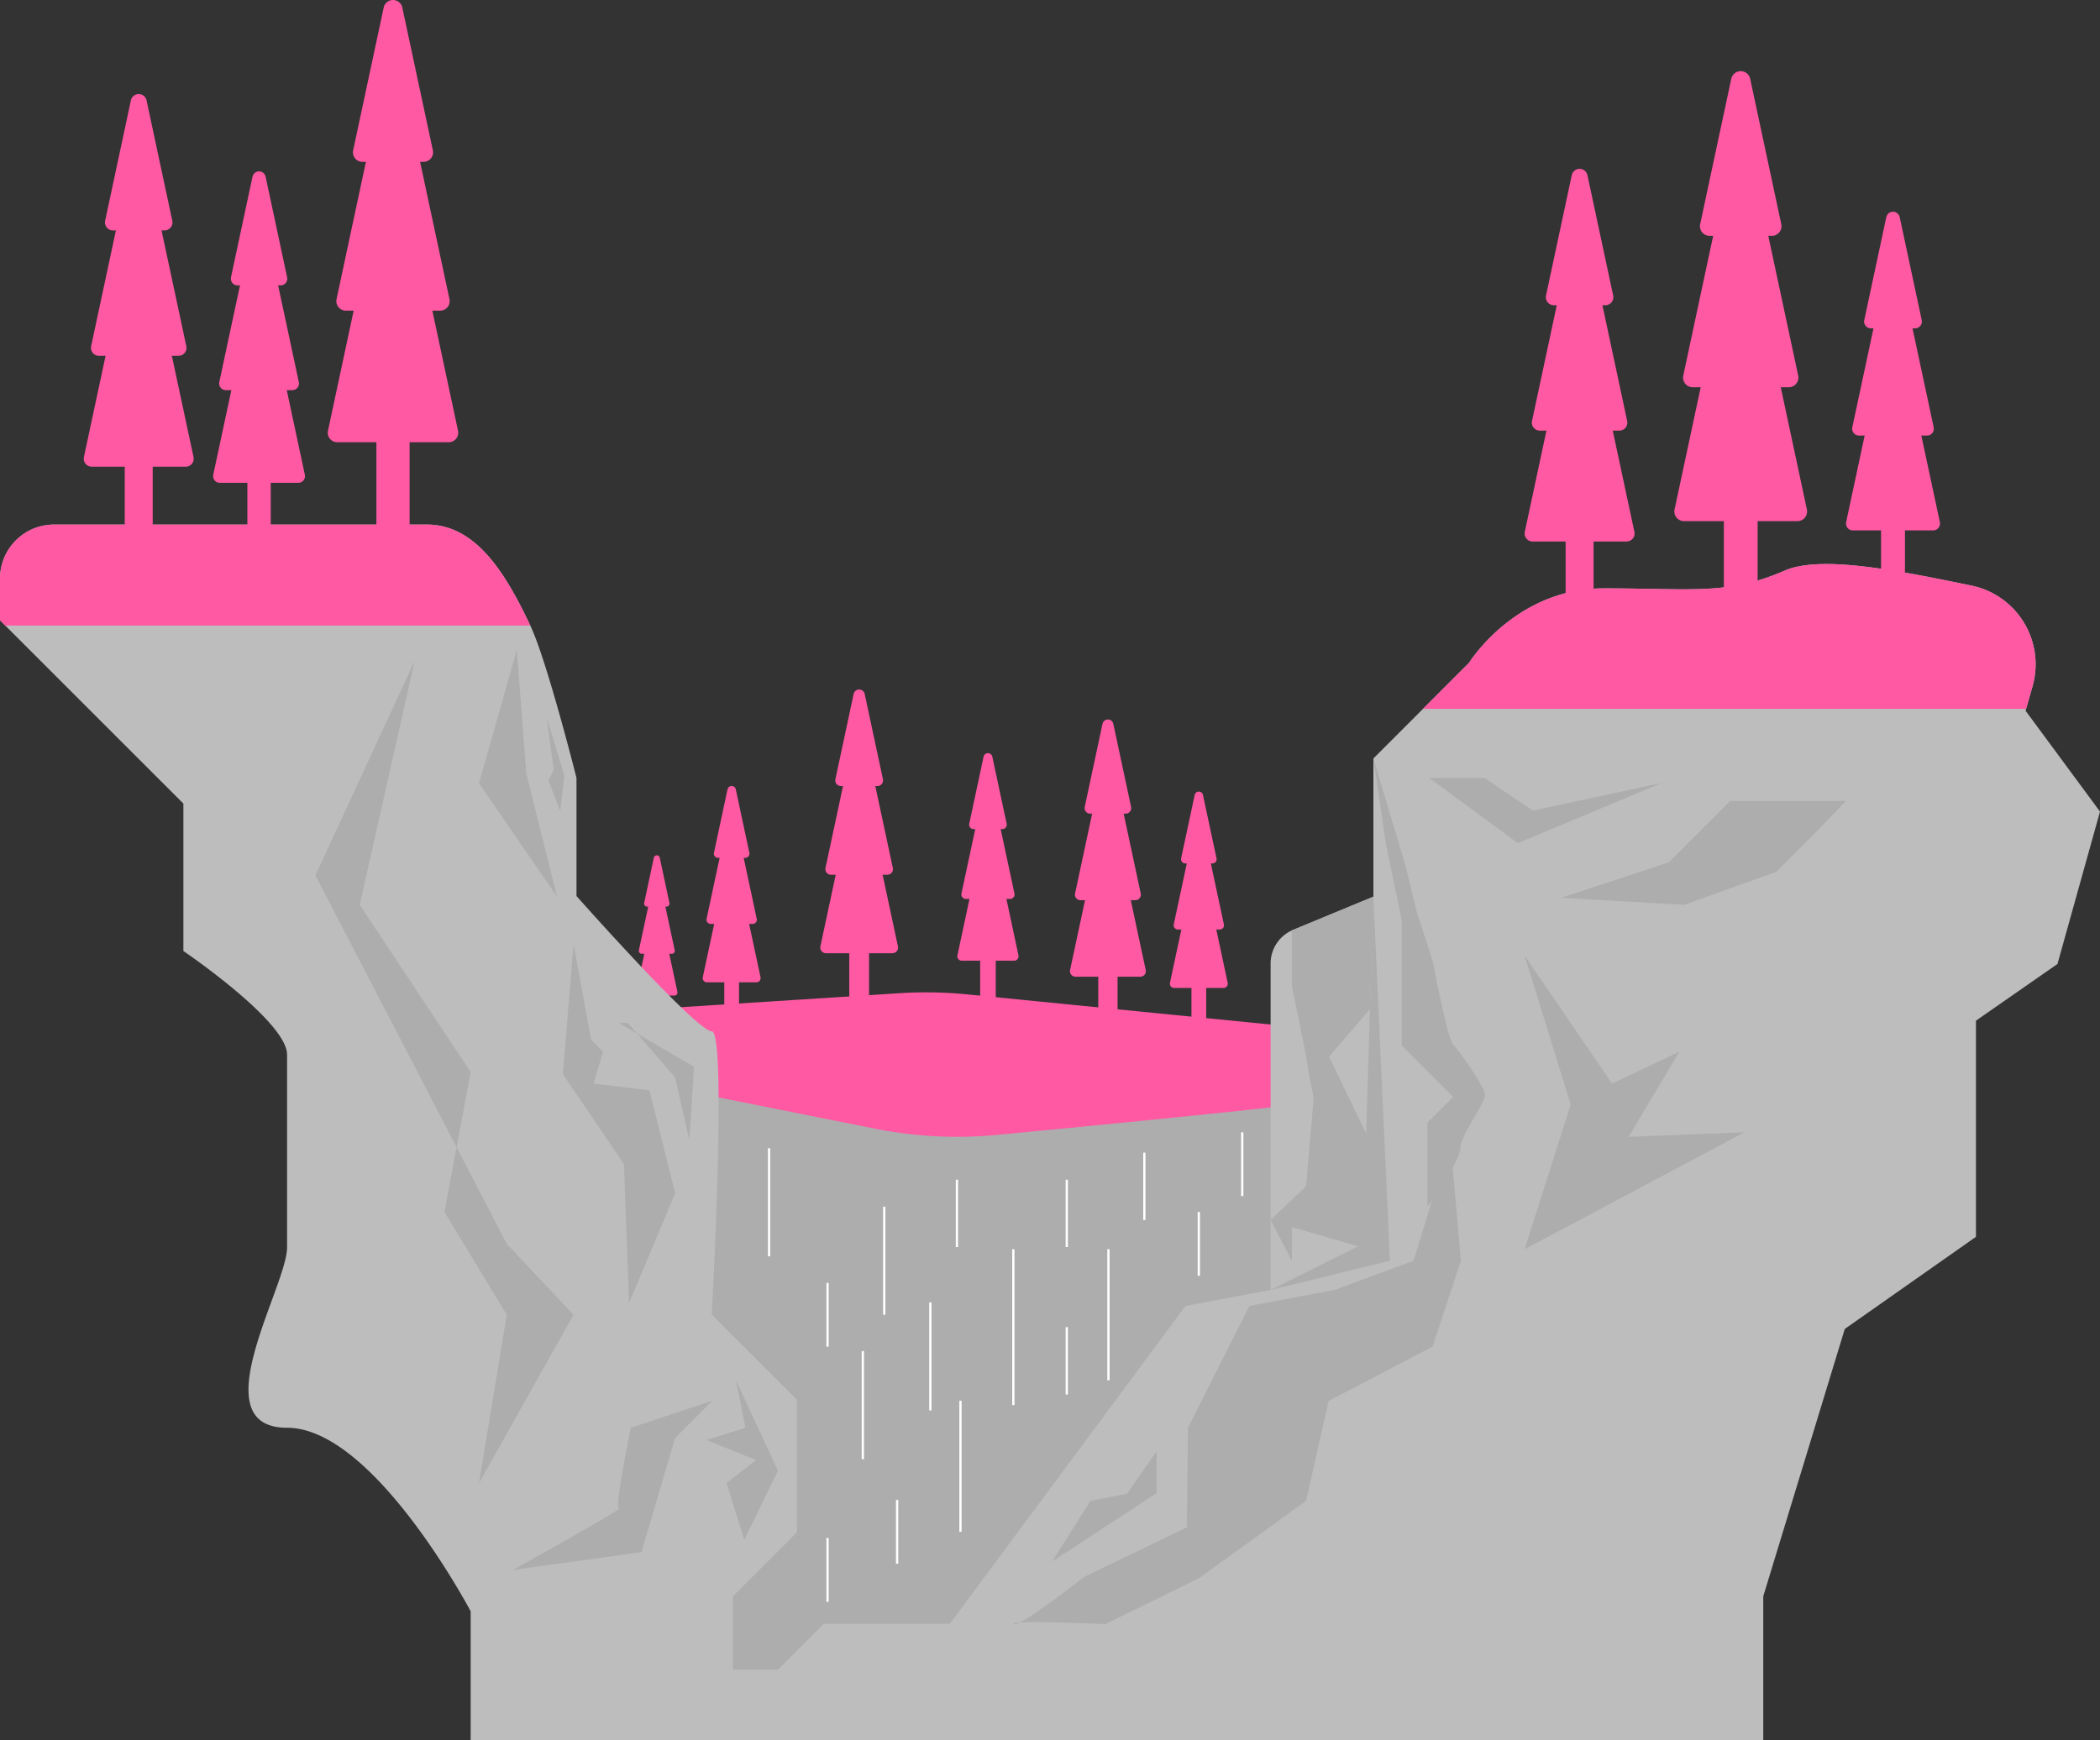 <?xml version="1.0" encoding="UTF-8"?> <svg xmlns="http://www.w3.org/2000/svg" id="Layer_1" data-name="Layer 1" width="927.36" height="768.591" viewBox="0 0 927.36 768.591"><rect x="0" y="0" width="927.36" height="768.591" fill="#333333" stroke="none"/> <defs> <style>.cls-1{fill:#ff59a3;}.cls-2{fill:#adadad;}.cls-3{fill:#bdbdbd;}.cls-4{fill:none;stroke:#fff;stroke-miterlimit:10;}</style> </defs> <title>ichkalovskyi-bor</title> <rect class="cls-1" x="287.721" y="429.374" width="4.651" height="26.701" rx="1.332"></rect> <path class="cls-1" d="M288.744,401.649l-7.805,36.5a1.332,1.332,0,0,0,1.3,1.61h15.61a1.332,1.332,0,0,0,1.3-1.61l-7.805-36.5A1.332,1.332,0,0,0,288.744,401.649Z"></path> <path class="cls-1" d="M288.744,388.826l-6.605,30.884a1.333,1.333,0,0,0,1.3,1.611h13.209a1.333,1.333,0,0,0,1.3-1.611l-6.605-30.884A1.332,1.332,0,0,0,288.744,388.826Z"></path> <path class="cls-1" d="M288.744,378.854l-4.279,20.01a1.332,1.332,0,0,0,1.3,1.611h8.559a1.332,1.332,0,0,0,1.3-1.611l-4.279-20.01A1.332,1.332,0,0,0,288.744,378.854Z"></path> <path class="cls-2" d="M287.054,762.7H390.49L548.577,644.938l93.13-111.913S600.229,474.5,588.49,474.5s-183.913,12.351-183.913,12.351L287.054,464.546,253.272,610.5Z"></path> <path class="cls-1" d="M294.937,445.272l102.257-6.548a184.578,184.578,0,0,1,30.025.525l144.426,14.34c14.3,1.419,21.1,18.763,11.168,29.149a15.312,15.312,0,0,1-8.585,4.72c-12.1,2.081-91.372,9.781-134.073,13.861a184.6,184.6,0,0,1-53.752-2.746l-93.775-18.756a17.46,17.46,0,0,1-12.816-23.532h0A17.46,17.46,0,0,1,294.937,445.272Z"></path> <polygon class="cls-3" points="689.45 533.021 542.52 705.971 523.53 728.321 523.53 607.371 561.05 569.851 561.1 569.811 561.1 569.801 597.88 533.021 689.45 533.021"></polygon> <path class="cls-3" d="M351.94,618.331v58.49l-28.28,28.29v54.87l-115.81,8.61v-56.84s-42.75-81.08-81.08-81.08,0-62.43,0-79.65v-85.15c0-14.73-45.79-45.79-45.79-45.79v-65.12L0,273.981v-18.41a23.853,23.853,0,0,1,23.85-23.85H188.58c22.09,0,35.15,22.57,45.61,44.61,7.34,15.44,20.39,67.3,20.39,67.3V395.8s52.95,59.75,59.74,59.75,0,125.16,0,125.16Z"></path> <path class="cls-3" d="M927.36,358.5l-18.78,67.31-36,25.04v95.48l-57.92,40.69-36,118.09H628.4c-38.82,0-64.81-.61-85.88.86-6.75.47-12.99,1.15-18.99,2.14V607.371l37.52-37.52.05-.04V425.588a16.062,16.062,0,0,1,9.922-14.842l35.468-14.675v-61.05l21.91-21.91,20.35-20.35s20.35-32.87,59.48-32.87,54.78,3.13,79.82-7.82c16.47-7.21,52.56.48,82.47,6.58a35.514,35.514,0,0,1,27.04,44.55l-2.83,9.91-.24.84Z"></path> <polygon class="cls-2" points="815.189 353.807 764.042 353.807 736.928 380.92 689.45 396.573 743.711 399.703 784.407 385.094 801.363 368.138 815.189 353.807"></polygon> <polygon class="cls-2" points="655.513 343.633 631.142 343.633 670.283 372.435 733.794 345.844 676.929 358.034 655.513 343.633"></polygon> <path class="cls-2" d="M619.011,406.52v55.287l22.7,22.7-11.348,11.348v37.174s14.479-20.013,14.479-25.659,10.956-20.124,10.956-23.646-11.543-19.761-14.087-22.3-9-36.783-9-36.783l-7.2-22.3-4.933-20.348-14.087-46.96,5.478,37.569Z"></path> <line class="cls-4" x1="390.49" y1="533.025" x2="390.49" y2="580.764"></line> <line class="cls-4" x1="381.033" y1="596.807" x2="381.033" y2="644.546"></line> <line class="cls-4" x1="410.836" y1="575.285" x2="410.836" y2="623.025"></line> <line class="cls-4" x1="471.098" y1="521.114" x2="471.098" y2="550.853"></line> <line class="cls-4" x1="422.577" y1="521.114" x2="422.577" y2="550.853"></line> <line class="cls-4" x1="471.098" y1="586.242" x2="471.098" y2="615.981"></line> <line class="cls-4" x1="505.338" y1="509.155" x2="505.338" y2="538.894"></line> <line class="cls-4" x1="447.49" y1="551.807" x2="447.49" y2="620.677"></line> <line class="cls-4" x1="396.164" y1="662.546" x2="396.164" y2="690.72"></line> <line class="cls-4" x1="365.446" y1="679.372" x2="365.446" y2="707.546"></line> <line class="cls-4" x1="548.577" y1="500.156" x2="548.577" y2="528.33"></line> <line class="cls-4" x1="365.446" y1="566.677" x2="365.446" y2="594.851"></line> <line class="cls-4" x1="529.403" y1="535.372" x2="529.403" y2="563.546"></line> <line class="cls-4" x1="424.142" y1="618.72" x2="424.142" y2="676.633"></line> <line class="cls-4" x1="489.49" y1="551.807" x2="489.49" y2="609.72"></line> <line class="cls-4" x1="339.62" y1="507.198" x2="339.62" y2="554.938"></line> <path class="cls-2" d="M606.49,396.071l-1.522,49.736-19.609,22.652,1.565,49.7s-9.391-45-9.391-46.957-7.043-35.608-7.043-35.608V410.966Z"></path> <polygon class="cls-3" points="561.1 569.811 561.1 762.702 385.794 762.702 523.53 576.851 561.1 569.811"></polygon> <polygon class="cls-3" points="778.66 705.111 778.66 768.591 207.85 768.591 238.91 737.531 343.533 737.531 363.808 717.256 452.316 717.256 576.26 666.257 716.838 666.257 778.66 705.111"></polygon> <path class="cls-2" d="M645.134,556.894l-12.522,37.957-45.913,24-9.913,44.087-47.3,34.173L488.09,717.424s-42.553-2.023-40.53,0S478.7,696.59,478.7,696.59l45.391-21.913.522-44.006,27.128-53.82,37.569-7.04,34.955-12.917,16.174-53.348Z"></path> <polygon class="cls-2" points="585.848 464.546 606.49 507.366 604.142 551.807 570.49 542.025 570.49 556.894 561.1 538.894 576.751 524.025 580.125 485.027 585.848 464.546"></polygon> <polygon class="cls-2" points="253.272 416.938 248.577 474.5 275.552 514.243 277.794 575.546 298.142 527.155 286.794 481.633 262.131 478.633 266.316 464.546 261.033 459.264 253.272 416.938"></polygon> <polyline class="cls-2" points="277.272 451.894 298.142 475.955 304.403 503.546 306.49 471.198 273.359 451.894"></polyline> <path class="cls-1" d="M234.19,276.331H2.35L0,273.981v-18.41a23.853,23.853,0,0,1,23.85-23.85H188.58C210.67,231.721,223.73,254.291,234.19,276.331Z"></path> <path class="cls-1" d="M897.56,303.2l-2.83,9.91H628.4l20.35-20.35s20.35-32.87,59.48-32.87,54.78,3.13,79.82-7.82c16.47-7.21,52.56.48,82.47,6.58A35.514,35.514,0,0,1,897.56,303.2Z"></path> <polygon class="cls-2" points="606.49 396.071 613.794 556.894 561.1 569.811 601.794 549.459 606.49 396.071"></polygon> <polygon class="cls-2" points="228.229 287.025 211.533 345.981 245.968 396.071 232.403 341.548 228.229 287.025"></polygon> <polygon class="cls-2" points="241.403 317.025 249.229 342.59 247.403 358.242 242.185 344.807 244.533 340.111 241.403 317.025"></polygon> <polygon class="cls-2" points="183.098 291.981 139.272 386.677 223.794 549.459 253.272 580.764 211.533 655.111 223.794 580.764 196.272 535.372 207.85 473.546 158.838 399.703 183.098 291.981"></polygon> <polygon class="cls-2" points="325.011 609.72 343.533 649.633 328.664 680.155 320.838 655.111 333.881 644.938 311.968 636.068 329.185 630.671 325.011 609.72"></polygon> <path class="cls-2" d="M314.577,618.72l-16.435,16.435-14.87,50.478-56.739,7.826s49.044-27.2,46.826-27.2,5.224-35.586,5.224-35.586Z"></path> <polygon class="cls-2" points="673.272 422.155 693.62 487.894 673.272 551.807 770.316 500.156 719.185 502.156 741.62 464.546 711.881 478.633 673.272 422.155"></polygon> <polygon class="cls-2" points="510.751 641.025 510.751 659.546 464.577 689.807 481.533 662.938 497.707 659.807 510.751 641.025"></polygon> <rect class="cls-1" x="166.218" y="162.61" width="14.665" height="84.188" rx="4.2"></rect> <path class="cls-1" d="M169.444,75.194l-24.61,115.074a4.2,4.2,0,0,0,4.107,5.078H198.16a4.2,4.2,0,0,0,4.107-5.078L177.658,75.194A4.2,4.2,0,0,0,169.444,75.194Z"></path> <path class="cls-1" d="M169.444,34.763l-20.825,97.378a4.2,4.2,0,0,0,4.107,5.079h41.649a4.2,4.2,0,0,0,4.107-5.079L177.658,34.763A4.2,4.2,0,0,0,169.444,34.763Z"></path> <path class="cls-1" d="M169.444,3.322,155.951,66.414a4.2,4.2,0,0,0,4.107,5.078h26.985a4.2,4.2,0,0,0,4.107-5.078L177.658,3.322A4.2,4.2,0,0,0,169.444,3.322Z"></path> <rect class="cls-1" x="109.238" y="190.224" width="10.327" height="59.289" rx="2.958"></rect> <path class="cls-1" d="M111.509,128.662,94.178,209.7a2.957,2.957,0,0,0,2.892,3.576h34.662a2.957,2.957,0,0,0,2.892-3.576l-17.33-81.04A2.958,2.958,0,0,0,111.509,128.662Z"></path> <path class="cls-1" d="M111.509,100.189,96.843,168.767a2.958,2.958,0,0,0,2.893,3.576h29.331a2.957,2.957,0,0,0,2.892-3.576l-14.665-68.578A2.958,2.958,0,0,0,111.509,100.189Z"></path> <path class="cls-1" d="M111.509,78.047l-9.5,44.432a2.957,2.957,0,0,0,2.892,3.576h19a2.958,2.958,0,0,0,2.893-3.576l-9.5-44.432A2.958,2.958,0,0,0,111.509,78.047Z"></path> <rect class="cls-1" x="55.08" y="178.571" width="12.357" height="70.942" rx="3.539"></rect> <path class="cls-1" d="M57.8,104.909,37.061,201.877a3.539,3.539,0,0,0,3.461,4.279H82a3.539,3.539,0,0,0,3.461-4.279L64.72,104.909A3.539,3.539,0,0,0,57.8,104.909Z"></path> <path class="cls-1" d="M57.8,70.84,40.25,152.9a3.539,3.539,0,0,0,3.461,4.279h35.1a3.539,3.539,0,0,0,3.461-4.279L64.72,70.84A3.539,3.539,0,0,0,57.8,70.84Z"></path> <path class="cls-1" d="M57.8,44.345,46.428,97.51a3.539,3.539,0,0,0,3.461,4.279H72.628a3.539,3.539,0,0,0,3.461-4.279L64.72,44.345A3.539,3.539,0,0,0,57.8,44.345Z"></path> <rect class="cls-1" x="691.371" y="211.612" width="12.357" height="70.942" rx="3.539"></rect> <path class="cls-1" d="M694.089,137.95l-20.737,96.968a3.54,3.54,0,0,0,3.461,4.28h41.474a3.54,3.54,0,0,0,3.461-4.28L701.011,137.95A3.539,3.539,0,0,0,694.089,137.95Z"></path> <path class="cls-1" d="M694.089,103.881l-17.548,82.057A3.539,3.539,0,0,0,680,190.217h35.1a3.539,3.539,0,0,0,3.461-4.279l-17.548-82.057A3.539,3.539,0,0,0,694.089,103.881Z"></path> <path class="cls-1" d="M694.089,77.387l-11.37,53.165a3.54,3.54,0,0,0,3.461,4.279h22.739a3.539,3.539,0,0,0,3.461-4.279L701.011,77.387A3.539,3.539,0,0,0,694.089,77.387Z"></path> <rect class="cls-1" x="830.667" y="210.703" width="10.567" height="60.667" rx="3.026"></rect> <path class="cls-1" d="M832.991,147.71l-17.734,82.923a3.027,3.027,0,0,0,2.96,3.659h35.467a3.026,3.026,0,0,0,2.96-3.659L838.91,147.71A3.026,3.026,0,0,0,832.991,147.71Z"></path> <path class="cls-1" d="M832.991,118.575l-15.007,70.172a3.027,3.027,0,0,0,2.96,3.659h30.013a3.027,3.027,0,0,0,2.96-3.659L838.91,118.575A3.026,3.026,0,0,0,832.991,118.575Z"></path> <path class="cls-1" d="M832.991,95.918l-9.723,45.465a3.026,3.026,0,0,0,2.96,3.659h19.445a3.026,3.026,0,0,0,2.96-3.659L838.91,95.918A3.026,3.026,0,0,0,832.991,95.918Z"></path> <rect class="cls-1" x="484.985" y="412.395" width="8.529" height="48.963" rx="2.443"></rect> <path class="cls-1" d="M486.861,361.555,472.549,428.48a2.443,2.443,0,0,0,2.388,2.954h28.625a2.443,2.443,0,0,0,2.389-2.954l-14.313-66.925A2.442,2.442,0,0,0,486.861,361.555Z"></path> <path class="cls-1" d="M486.861,338.041,474.75,394.675a2.442,2.442,0,0,0,2.388,2.953h24.223a2.443,2.443,0,0,0,2.389-2.953l-12.112-56.634A2.442,2.442,0,0,0,486.861,338.041Z"></path> <path class="cls-1" d="M486.861,319.755l-7.847,36.693A2.443,2.443,0,0,0,481.4,359.4H497.1a2.443,2.443,0,0,0,2.388-2.954l-7.847-36.693A2.442,2.442,0,0,0,486.861,319.755Z"></path> <rect class="cls-1" x="432.838" y="409.006" width="6.883" height="39.516" rx="1.971"></rect> <path class="cls-1" d="M434.352,367.974,422.8,421.988a1.971,1.971,0,0,0,1.928,2.383h23.1a1.971,1.971,0,0,0,1.928-2.383l-11.551-54.014A1.971,1.971,0,0,0,434.352,367.974Z"></path> <path class="cls-1" d="M434.352,349,424.577,394.7a1.971,1.971,0,0,0,1.927,2.384h19.55a1.972,1.972,0,0,0,1.928-2.384L438.207,349A1.971,1.971,0,0,0,434.352,349Z"></path> <path class="cls-1" d="M434.352,334.239l-6.334,29.614a1.971,1.971,0,0,0,1.928,2.383h12.666a1.971,1.971,0,0,0,1.928-2.383l-6.333-29.614A1.971,1.971,0,0,0,434.352,334.239Z"></path> <rect class="cls-1" x="375.036" y="401.542" width="8.744" height="50.196" rx="2.504"></rect> <path class="cls-1" d="M376.959,349.421l-14.672,68.612a2.5,2.5,0,0,0,2.448,3.027h29.346a2.5,2.5,0,0,0,2.449-3.027l-14.673-68.612A2.5,2.5,0,0,0,376.959,349.421Z"></path> <path class="cls-1" d="M376.959,325.315l-12.416,58.06a2.5,2.5,0,0,0,2.449,3.028h24.833a2.5,2.5,0,0,0,2.448-3.028l-12.416-58.06A2.5,2.5,0,0,0,376.959,325.315Z"></path> <path class="cls-1" d="M376.959,306.569l-8.044,37.617a2.5,2.5,0,0,0,2.448,3.028h16.09a2.5,2.5,0,0,0,2.449-3.028l-8.045-37.617A2.5,2.5,0,0,0,376.959,306.569Z"></path> <rect class="cls-1" x="319.844" y="419.381" width="6.511" height="37.381" rx="1.865"></rect> <path class="cls-1" d="M321.276,380.567l-10.927,51.095a1.865,1.865,0,0,0,1.824,2.255h21.853a1.865,1.865,0,0,0,1.824-2.255l-10.927-51.095A1.865,1.865,0,0,0,321.276,380.567Z"></path> <path class="cls-1" d="M321.276,362.616l-9.247,43.237a1.866,1.866,0,0,0,1.824,2.255h18.493a1.866,1.866,0,0,0,1.824-2.255l-9.247-43.237A1.865,1.865,0,0,0,321.276,362.616Z"></path> <path class="cls-1" d="M321.276,348.655l-5.991,28.014a1.866,1.866,0,0,0,1.824,2.255H329.09a1.866,1.866,0,0,0,1.824-2.255l-5.991-28.014A1.865,1.865,0,0,0,321.276,348.655Z"></path> <rect class="cls-1" x="526.147" y="421.86" width="6.511" height="37.381" rx="1.865"></rect> <path class="cls-1" d="M527.579,383.046l-10.927,51.1a1.865,1.865,0,0,0,1.824,2.254H540.33a1.865,1.865,0,0,0,1.823-2.254l-10.927-51.1A1.865,1.865,0,0,0,527.579,383.046Z"></path> <path class="cls-1" d="M527.579,365.094l-9.246,43.238a1.864,1.864,0,0,0,1.823,2.254h18.493a1.865,1.865,0,0,0,1.824-2.254l-9.247-43.238A1.865,1.865,0,0,0,527.579,365.094Z"></path> <path class="cls-1" d="M527.579,351.134l-5.991,28.014a1.865,1.865,0,0,0,1.824,2.254h11.982a1.864,1.864,0,0,0,1.823-2.254l-5.991-28.014A1.865,1.865,0,0,0,527.579,351.134Z"></path> <rect class="cls-1" x="761.245" y="196.894" width="14.921" height="85.66" rx="4.273"></rect> <path class="cls-1" d="M764.527,107.95l-25.04,117.086a4.273,4.273,0,0,0,4.179,5.166h50.079a4.273,4.273,0,0,0,4.179-5.166L772.884,107.95A4.273,4.273,0,0,0,764.527,107.95Z"></path> <path class="cls-1" d="M764.527,66.812l-21.189,99.081a4.274,4.274,0,0,0,4.179,5.167H789.9a4.273,4.273,0,0,0,4.178-5.167L772.884,66.812A4.273,4.273,0,0,0,764.527,66.812Z"></path> <path class="cls-1" d="M764.527,34.821,750.8,99.016a4.274,4.274,0,0,0,4.179,5.167h27.457a4.273,4.273,0,0,0,4.179-5.167l-13.729-64.2A4.273,4.273,0,0,0,764.527,34.821Z"></path> </svg> 